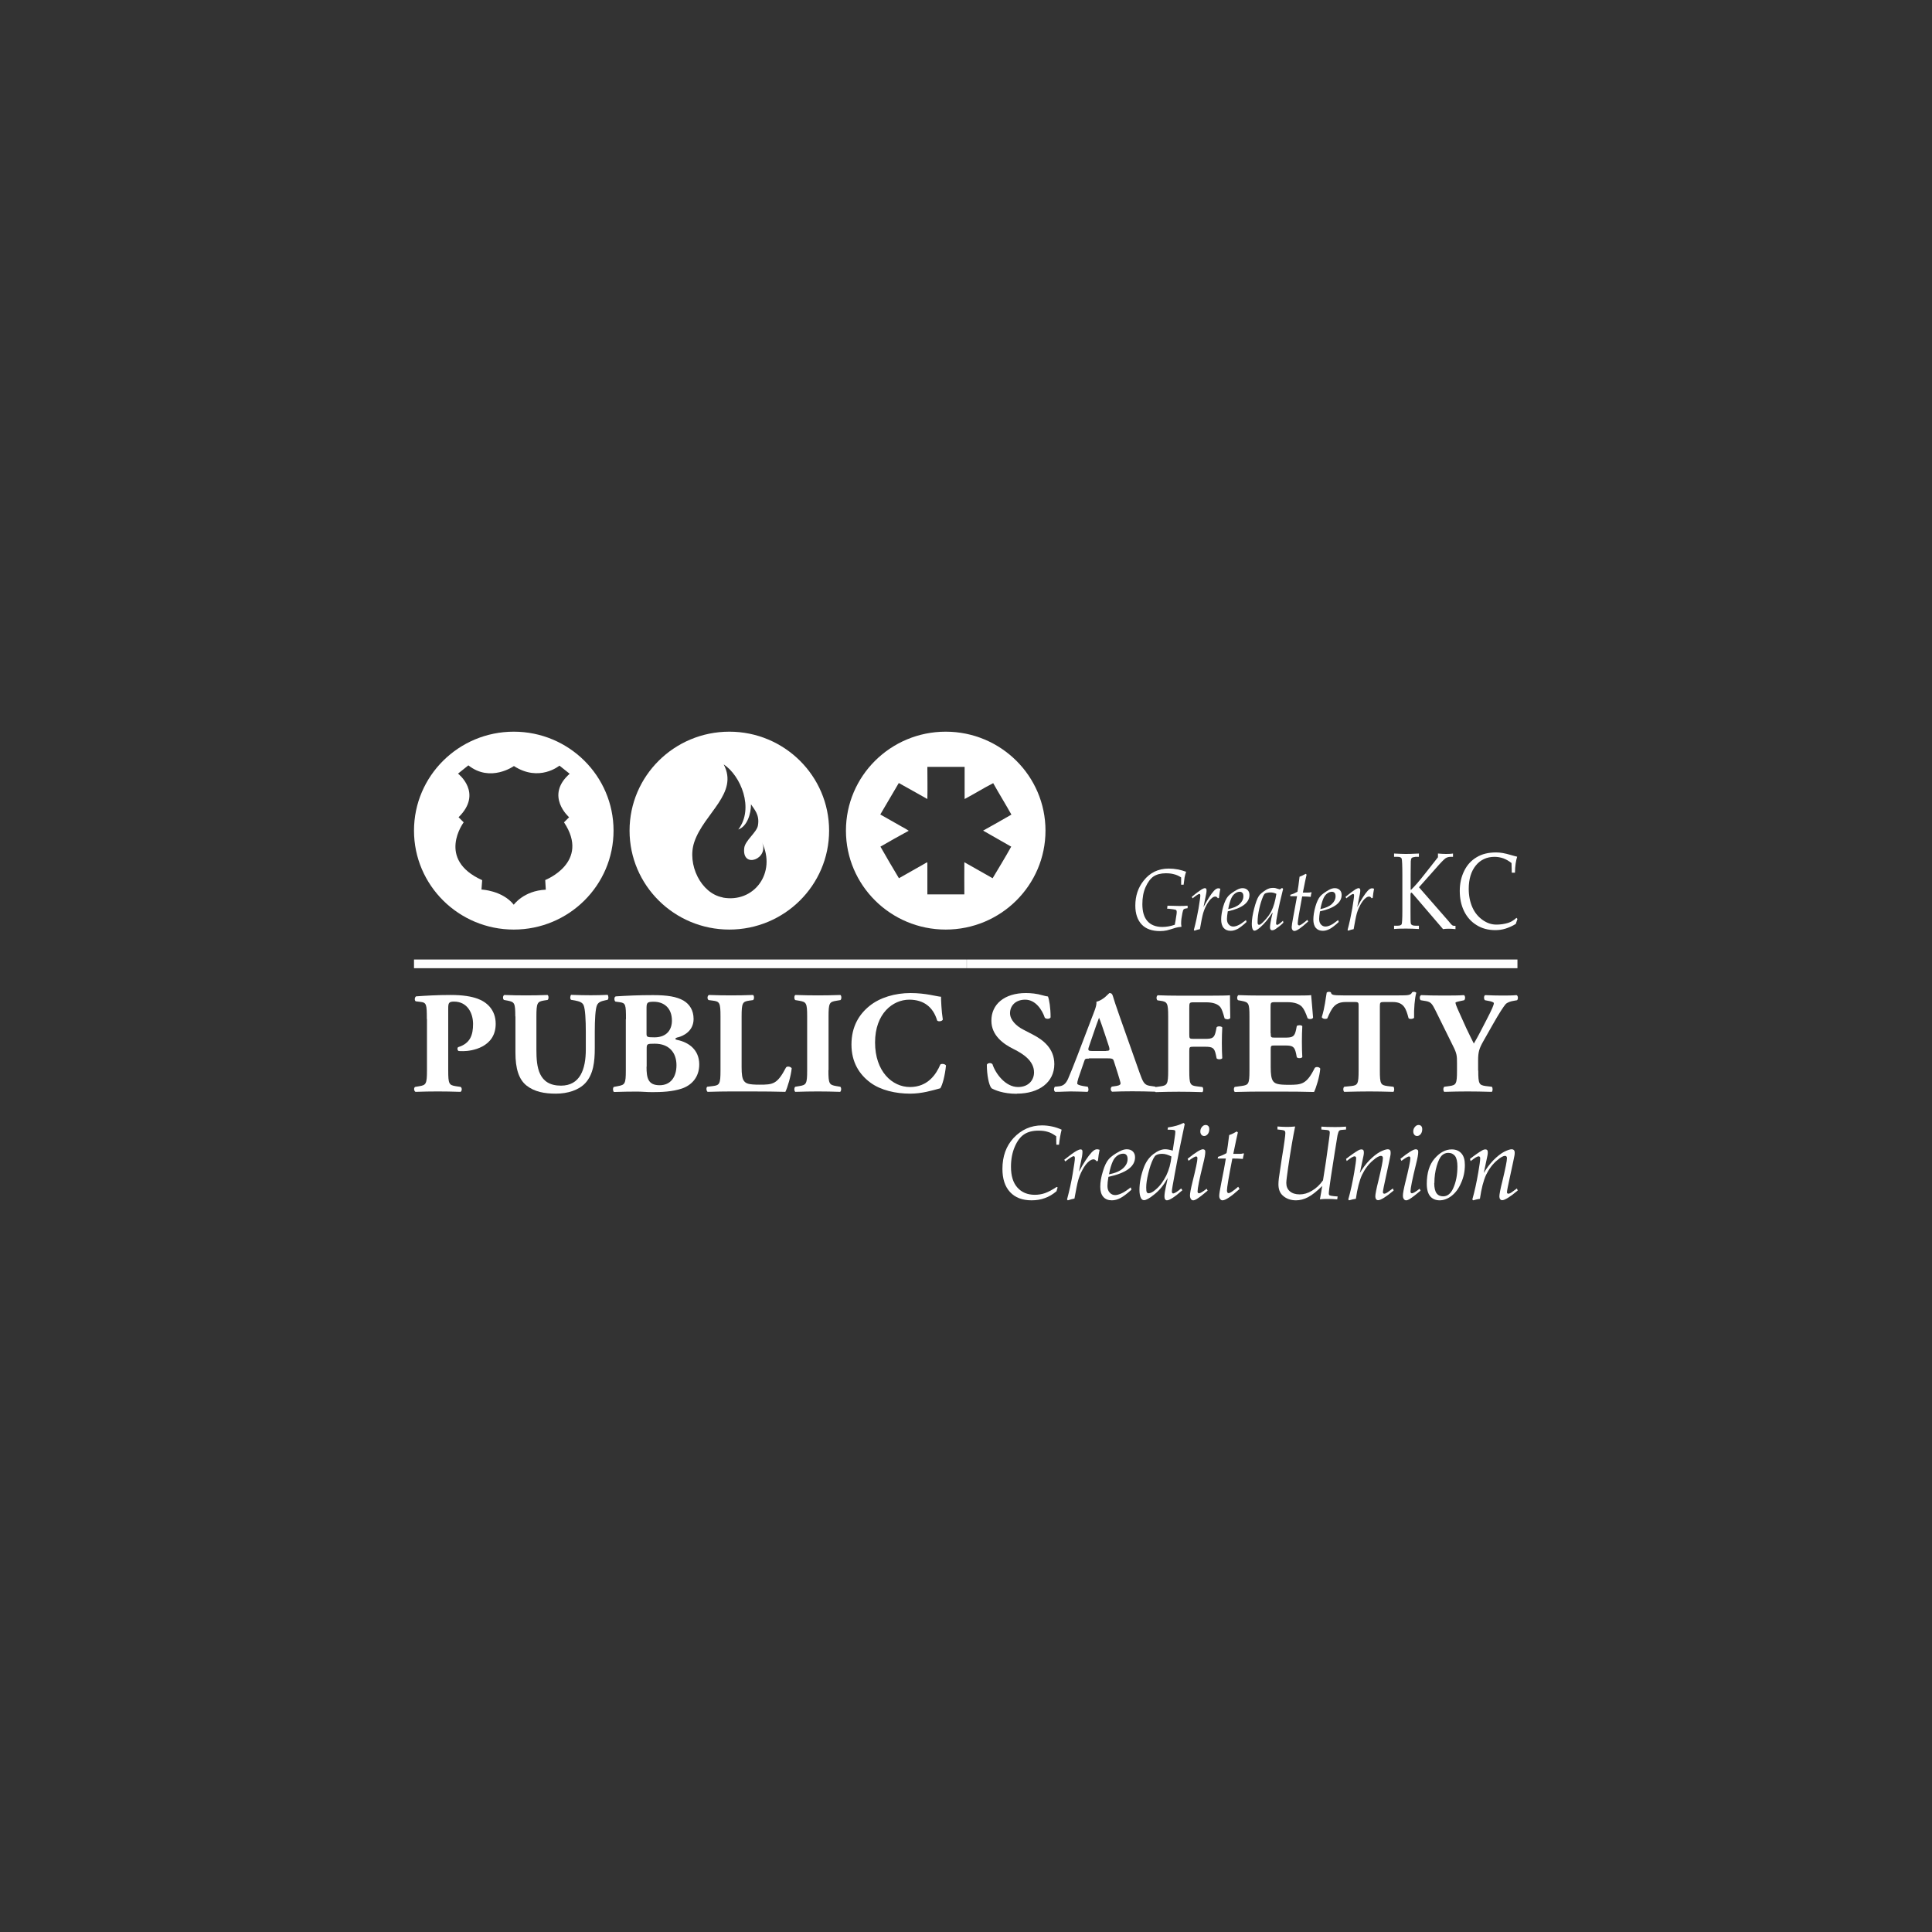 <?xml version="1.0" encoding="UTF-8"?><svg id="Layer_2" xmlns="http://www.w3.org/2000/svg" viewBox="0 0 140 140"><rect x="0" y="0" width="140" height="140" fill="#333333" stroke="none"/><defs><style>.cls-1{fill:none;}.cls-1,.cls-2{stroke-width:0px;}.cls-2{fill:#fff;}</style></defs><g id="LOGOS"><path class="cls-2" d="m76.64,86.05c-.03.09-.06.18-.08.27-.27.23-.56.4-.85.5-.29.11-.61.16-.96.16-.67,0-1.19-.2-1.56-.6-.37-.4-.55-.96-.55-1.68,0-.91.27-1.65.8-2.23.57-.61,1.26-.92,2.07-.92.25,0,.49.03.73.08.24.05.47.13.69.23-.09.35-.15.72-.19,1.09h-.19c0-.13-.01-.22-.01-.29v-.32c-.22-.16-.42-.27-.61-.32-.19-.06-.41-.09-.67-.09-.43,0-.78.09-1.05.27-.27.18-.5.48-.68.91-.18.42-.27.9-.27,1.44,0,.65.15,1.15.46,1.5.31.35.73.53,1.27.53.25,0,.5-.04.73-.12.23-.08.52-.23.85-.45l.08.04Z"/><path class="cls-2" d="m77.2,84.17l-.08-.13c.4-.32.7-.54.9-.65.12-.06.21-.1.29-.1.04,0,.07.01.1.04.02.03.03.07.03.13,0,.09-.01.2-.03.33l-.23,1.12c.36-.67.67-1.13.92-1.4.14-.15.27-.23.39-.23.05,0,.11.01.19.04-.05.23-.09.49-.12.8l-.1.03c-.06-.09-.14-.14-.22-.14-.09,0-.19.04-.3.12-.18.14-.35.35-.5.64-.16.29-.28.6-.36.95-.02.08-.1.46-.22,1.13-.14.03-.3.07-.48.13l-.06-.06c.17-.63.31-1.25.41-1.86.1-.61.16-.98.16-1.13,0-.1-.03-.15-.09-.15-.07,0-.27.12-.59.37"/><path class="cls-2" d="m81.94,86.05l.05.16c-.33.3-.6.5-.81.61-.21.11-.42.16-.61.16-.27,0-.47-.08-.62-.25-.15-.17-.22-.42-.22-.73,0-.33.06-.71.19-1.12.12-.41.27-.71.43-.89.16-.18.41-.36.76-.55.19-.1.37-.16.53-.16.19,0,.34.05.45.16.11.11.16.25.16.42,0,.67-.64,1.14-1.93,1.42-.05.29-.07.51-.07.66,0,.2.05.36.16.48.11.12.24.18.4.18.12,0,.27-.04.43-.11.17-.07.4-.22.7-.45m-1.59-.94c.47-.09.81-.24,1.03-.44.22-.2.33-.42.33-.67,0-.13-.03-.23-.08-.29-.06-.07-.13-.1-.24-.1-.15,0-.29.05-.42.14-.13.09-.25.23-.33.41-.11.24-.21.56-.28.96"/><path class="cls-2" d="m84.61,81.85l.02-.15c.48-.07.86-.18,1.13-.33l.09.08c-.19.87-.44,2.09-.73,3.66-.13.7-.2,1.1-.2,1.2,0,.06,0,.1.02.13.02.03.04.04.07.04.1,0,.3-.12.58-.36l.09.13c-.56.49-.93.73-1.12.73-.05,0-.09-.02-.13-.07-.03-.04-.05-.11-.05-.2,0-.08.01-.19.03-.33.02-.13.09-.47.21-1.02-.28.5-.6.9-.96,1.18-.35.29-.61.43-.76.43-.09,0-.17-.05-.22-.15-.07-.13-.11-.33-.11-.59,0-.54.11-1.08.32-1.64.15-.4.38-.72.69-.96.3-.23.59-.35.85-.35.15,0,.33.03.55.1l.13-.86c.04-.26.06-.42.06-.5,0-.06-.02-.11-.06-.12-.05-.02-.22-.04-.5-.04m.29,1.95c-.25-.13-.48-.2-.68-.2-.18,0-.33.03-.45.1-.07.04-.13.13-.2.26-.14.28-.26.64-.36,1.05-.1.42-.15.76-.15,1.02,0,.18.01.3.04.35.03.05.07.08.13.08.14,0,.32-.09.53-.28.3-.25.54-.59.75-1,.2-.41.33-.88.38-1.4"/><path class="cls-2" d="m86.13,84.12l-.07-.15c.57-.46.94-.69,1.11-.69.05,0,.1.02.13.05.03.03.04.08.04.15,0,.16-.05.45-.16.88-.27,1.09-.4,1.75-.4,1.98,0,.08.04.13.11.13.08,0,.27-.11.55-.33l.07.14c-.33.28-.6.49-.81.62-.09.05-.17.08-.24.08-.06,0-.12-.03-.16-.09-.04-.06-.07-.14-.07-.26,0-.16.06-.48.18-.97.24-.96.36-1.53.36-1.72,0-.09-.03-.14-.1-.14-.07,0-.26.11-.55.32m.86-2.13c0-.13.04-.24.12-.33.08-.1.17-.14.27-.14.08,0,.14.03.19.08.05.06.07.13.07.23,0,.14-.04.26-.11.35-.08.09-.16.14-.26.14-.08,0-.15-.03-.2-.09-.05-.06-.08-.14-.08-.24"/><path class="cls-2" d="m89.74,86.02l.08.14c-.61.55-1.02.82-1.23.82-.07,0-.13-.03-.17-.09-.05-.06-.07-.14-.07-.24,0-.12.05-.44.15-.94.14-.68.25-1.27.33-1.76h-.25s-.34,0-.34,0l.02-.12c.22-.07.43-.16.62-.27.06-.29.12-.73.19-1.31.19-.06.37-.15.55-.26l.08.07c-.06.25-.17.76-.33,1.55h.36c.14.01.27,0,.38-.04l.03.04c-.03.12-.06.24-.08.37-.23-.02-.48-.03-.76-.03-.26,1.33-.39,2.1-.39,2.31,0,.07.01.12.03.15.02.03.05.05.09.05.1,0,.33-.15.69-.46"/><path class="cls-2" d="m92.57,81.84v-.21c.28.02.49.03.64.03.17,0,.39,0,.64-.03-.15.71-.32,1.71-.51,2.99-.08.58-.13.94-.13,1.1,0,.25.08.45.25.6.17.15.41.23.72.23.29,0,.59-.08.88-.26.3-.17.57-.42.81-.76.14-.85.29-1.84.44-2.99.03-.23.05-.39.05-.46,0-.08-.02-.14-.07-.16-.04-.03-.23-.05-.54-.07v-.21c.25.02.58.03.98.03.19,0,.46,0,.81-.03v.21c-.26.02-.4.03-.44.05-.04.02-.07.04-.09.08-.02.04-.05.13-.09.29l-.21,1.3-.27,1.73c-.1.67-.15,1.06-.15,1.18,0,.07.02.12.06.14.04.02.14.04.32.06l.26.02-.03.21c-.23-.02-.45-.03-.65-.03s-.4,0-.6.03v-.03c.06-.33.12-.64.16-.94-.38.38-.72.65-1.02.81-.3.16-.6.23-.88.23-.39,0-.71-.12-.96-.35-.21-.19-.31-.46-.31-.81,0-.12.01-.26.03-.44.02-.17.09-.64.21-1.41.18-1.08.26-1.7.26-1.85,0-.1-.02-.16-.07-.19-.05-.03-.22-.06-.53-.09"/><path class="cls-2" d="m97.59,84.14l-.05-.16c.37-.29.66-.49.87-.61.1-.06.18-.08.26-.08.05,0,.09.02.12.05.03.04.04.09.04.16,0,.05,0,.13-.02.22l-.27,1.28c.2-.34.43-.65.7-.93.27-.27.52-.47.76-.6.24-.12.43-.19.57-.19.06,0,.11.02.15.06.04.04.05.1.05.18,0,.07,0,.15-.02.23-.02.13-.13.63-.32,1.51-.14.65-.22,1.02-.22,1.13,0,.07.04.11.11.11.07,0,.2-.07.39-.22l.22-.16.06.15c-.56.47-.94.7-1.12.7-.06,0-.12-.02-.15-.07-.04-.05-.06-.12-.06-.2,0-.15.07-.53.23-1.16.21-.88.32-1.42.32-1.62,0-.05-.01-.09-.04-.12-.02-.03-.06-.04-.1-.04-.13,0-.32.1-.56.31-.35.29-.61.65-.81,1.06-.19.41-.34.99-.45,1.74-.13.02-.29.05-.49.11l-.06-.06c.17-.6.31-1.25.43-1.95.09-.53.14-.87.14-1.02,0-.05,0-.09-.03-.12-.02-.02-.05-.04-.08-.04-.09,0-.28.11-.57.34"/><path class="cls-2" d="m101.55,84.12l-.07-.15c.57-.46.94-.69,1.12-.69.05,0,.1.02.13.05.03.03.04.08.04.15,0,.16-.05.45-.16.88-.27,1.09-.4,1.75-.4,1.98,0,.08.04.13.11.13.08,0,.27-.11.55-.33l.07.14c-.33.28-.6.49-.81.62-.09.05-.17.08-.24.08-.06,0-.12-.03-.16-.09-.05-.06-.07-.14-.07-.26,0-.16.06-.48.18-.97.24-.96.36-1.53.36-1.72,0-.09-.03-.14-.1-.14-.07,0-.26.11-.55.32m.86-2.13c0-.13.04-.24.12-.33.08-.1.17-.14.27-.14.08,0,.14.03.19.08.05.06.07.13.07.23,0,.14-.04.26-.11.35-.08.09-.16.14-.26.14-.08,0-.15-.03-.2-.09-.05-.06-.08-.14-.08-.24"/><path class="cls-2" d="m103.39,85.79c0-.79.19-1.41.57-1.84.38-.44.79-.66,1.24-.66.3,0,.53.1.7.29.17.19.25.47.25.84,0,.46-.09.9-.28,1.31-.18.42-.42.73-.7.94-.28.21-.57.31-.85.31s-.52-.1-.68-.29c-.16-.19-.25-.49-.25-.9m.54-.06c0,.35.06.59.17.74.11.15.27.22.48.22.3,0,.54-.19.71-.55.22-.47.32-1.01.32-1.61,0-.36-.06-.61-.17-.76-.12-.15-.28-.23-.5-.23-.18,0-.33.07-.46.19-.13.13-.26.38-.37.76-.11.38-.17.79-.17,1.24"/><path class="cls-2" d="m106.57,84.14l-.05-.16c.37-.29.66-.49.87-.61.1-.06.18-.08.26-.08.05,0,.09.02.12.05.03.04.04.09.04.16,0,.05,0,.13-.02.22l-.27,1.28c.2-.34.43-.65.7-.93.27-.27.52-.47.76-.6.24-.12.43-.19.57-.19.06,0,.11.02.15.06.04.04.06.1.06.18,0,.07,0,.15-.02.23-.02.13-.13.63-.32,1.51-.14.65-.22,1.02-.22,1.13,0,.07.03.11.11.11s.2-.07.39-.22l.22-.16.06.15c-.56.47-.94.7-1.12.7-.06,0-.12-.02-.15-.07-.04-.05-.06-.12-.06-.2,0-.15.07-.53.23-1.16.21-.88.32-1.42.32-1.62,0-.05-.01-.09-.04-.12-.02-.03-.06-.04-.1-.04-.13,0-.32.1-.56.31-.35.29-.61.65-.81,1.06-.19.41-.34.99-.45,1.74-.13.02-.29.05-.49.11l-.06-.06c.17-.6.31-1.25.43-1.95.09-.53.14-.87.14-1.02,0-.05,0-.09-.03-.12-.02-.02-.05-.04-.08-.04-.09,0-.28.11-.57.34"/><rect class="cls-2" x="30" y="69.53" width="40.05" height=".63"/><rect class="cls-2" x="70.06" y="69.53" width="39.9" height=".63"/><path class="cls-2" d="m68.53,53.02c-3.99,0-7.23,3.21-7.23,7.17s3.24,7.17,7.23,7.17,7.23-3.21,7.23-7.17-3.24-7.17-7.23-7.17Zm4.74,8.34c-.43.78-.89,1.52-1.34,2.28-.69-.38-1.36-.78-2.05-1.16-.01.79,0,1.53,0,2.33-.89,0-1.78,0-2.68,0,0-.76,0-1.57,0-2.32-.1.02-.18.09-.26.13-.59.33-1.21.68-1.8,1.02-.46-.76-.9-1.52-1.34-2.29.68-.39,1.36-.78,2.05-1.15-.16-.11-.34-.21-.51-.3-.51-.29-1.03-.59-1.55-.88.45-.76.89-1.52,1.34-2.28.7.38,1.38.78,2.07,1.16.02-.76,0-1.56,0-2.33.9,0,1.8,0,2.7,0,0,.77,0,1.55,0,2.33.68-.36,1.37-.79,2.07-1.15.43.77.89,1.51,1.32,2.28-.68.39-1.36.78-2.05,1.16.68.39,1.36.78,2.05,1.17Z"/><path class="cls-2" d="m52.85,53.02c-3.99,0-7.23,3.21-7.23,7.17s3.24,7.17,7.23,7.17,7.23-3.21,7.23-7.17-3.24-7.17-7.23-7.17Zm-.48,12.01c-1.58-.29-2.6-2.4-2.06-4.01.71-2.1,3.24-3.53,2.13-5.63,1.23.81,2.23,3.18,1.06,4.72.66-.24.92-1.16.92-1.83.21.35.65.74.5,1.55-.09.49-.93,1.08-.99,1.62-.18,1.56,1.85.77,1.28-.42,1.08,2.21-.57,4.43-2.84,4.01Z"/><path class="cls-2" d="m37.23,53.02c-3.99,0-7.23,3.21-7.23,7.17s3.24,7.17,7.23,7.17,7.23-3.21,7.23-7.17-3.24-7.17-7.23-7.17Zm2.28,10.76l.04.69c-1.6.07-2.32,1.09-2.32,1.09-.83-1.04-2.34-1.1-2.34-1.1l.05-.68c-3.35-1.51-1.34-4.19-1.34-4.19l-.37-.37c1.79-1.76-.04-3.16-.04-3.16l.75-.6c1.6,1.27,3.3.05,3.3.05,1.84,1.19,3.3-.03,3.3-.03l.74.59c-1.82,1.6-.04,3.15-.04,3.15l-.37.37c1.92,2.89-1.34,4.17-1.34,4.17Z"/><path class="cls-2" d="m102.82,64.29l2.14,2.45.19.23s.08.08.12.1c.04.02.11.02.2.02v.24c-.17-.02-.32-.03-.45-.03s-.28,0-.45.03l-2.16-2.52c-.07-.08-.12-.13-.13-.13-.04,0-.07.05-.07.15v1.17c0,.57,0,.89.03.94.03.09.14.14.34.14h.24v.24c-.34-.02-.64-.03-.91-.03s-.57,0-.89.03v-.24h.25c.17,0,.27-.04.3-.11.03-.08.05-.4.05-.98v-2.58c0-.71-.02-1.1-.05-1.19-.03-.09-.13-.13-.3-.13h-.25v-.24c.38.02.66.03.83.03.12,0,.45,0,.97-.03v.24h-.25c-.14.02-.23.04-.27.08-.04.04-.06.12-.07.24,0,.12-.01.46-.01,1.02v1.04h.04c.17-.17.32-.33.44-.47.12-.14.33-.39.61-.75l.89-1.13v-.27c.23.02.42.03.57.03s.33,0,.52-.03v.24h-.17c-.15,0-.28.04-.38.11-.1.07-.35.32-.72.75l-1.2,1.35Z"/><path class="cls-2" d="m109.55,63.23l-.02-.69c-.19-.15-.38-.26-.59-.34-.2-.07-.42-.11-.64-.11-.56,0-1.02.21-1.36.63-.34.42-.51.99-.51,1.69,0,.5.09.94.26,1.33.17.39.42.69.74.92.32.23.65.34,1.01.34.28,0,.56-.04.83-.12.2-.06.41-.18.62-.37l.07.08c-.04.12-.08.24-.12.36-.24.15-.49.26-.74.34-.25.08-.5.11-.75.11-.51,0-.97-.12-1.36-.37-.39-.24-.69-.58-.9-1.01-.21-.43-.31-.92-.31-1.46s.11-1.03.32-1.45c.21-.43.51-.76.9-.99.39-.24.86-.35,1.42-.35.3,0,.64.06,1.04.18.2.06.36.1.48.13-.09.28-.15.66-.16,1.16h-.21Z"/><path class="cls-2" d="m84.58,65.81l.02-.18c.33.01.61.02.83.02s.43,0,.63-.02v.18c-.15.02-.24.04-.28.08-.04.03-.07.13-.1.28-.06.29-.09.53-.09.72,0,.06,0,.13.02.22v.05c-.16.01-.3.04-.42.07-.24.08-.45.14-.64.19-.15.03-.31.05-.49.05-.58,0-1.03-.16-1.33-.48-.3-.32-.46-.78-.46-1.36,0-.71.2-1.31.6-1.81.46-.59,1.07-.88,1.82-.88.22,0,.44.02.65.06.21.04.41.1.61.17-.05.15-.09.29-.11.41-.02.12-.04.29-.07.53h-.18v-.22s0-.31,0-.31c-.17-.11-.34-.19-.52-.23-.18-.05-.37-.07-.59-.07-.36,0-.66.08-.89.23-.23.16-.42.42-.58.78-.16.36-.23.77-.23,1.23,0,.54.12.95.37,1.23.25.28.61.42,1.08.42.31,0,.61-.06.9-.16.03-.13.07-.39.13-.78,0-.06.01-.11.01-.14,0-.08-.02-.14-.07-.16s-.26-.06-.64-.09"/><path class="cls-2" d="m86.42,65.1l-.06-.11c.32-.27.57-.45.73-.55.09-.05.17-.08.23-.08.03,0,.06.01.08.04.02.02.03.06.03.11,0,.07,0,.16-.03.28l-.19.94c.3-.56.55-.95.75-1.17.12-.13.22-.19.32-.19.04,0,.09.01.15.03-.04.19-.07.41-.1.67l-.08.02c-.05-.08-.11-.12-.18-.12-.08,0-.16.03-.24.1-.15.11-.28.29-.41.53-.13.24-.23.51-.29.79-.02.07-.08.38-.18.94-.12.02-.25.06-.39.11l-.05-.05c.14-.52.25-1.04.34-1.55.08-.51.13-.82.13-.94,0-.08-.02-.12-.07-.12-.06,0-.22.1-.48.31"/><path class="cls-2" d="m90.29,66.68l.04.13c-.27.25-.49.42-.66.51-.18.09-.34.13-.49.13-.22,0-.39-.07-.51-.21-.12-.14-.18-.35-.18-.61s.05-.59.15-.94c.1-.34.22-.59.35-.74.13-.15.34-.3.62-.46.16-.09.3-.13.43-.13.16,0,.28.05.37.14.09.09.13.21.13.35,0,.56-.52.96-1.57,1.19-.04.25-.06.43-.06.55,0,.17.04.3.13.4.09.1.19.15.33.15.1,0,.22-.03.35-.09.14-.06.33-.19.57-.38m-1.3-.79c.38-.08.66-.2.84-.37.18-.17.27-.36.27-.56,0-.11-.02-.19-.07-.25-.05-.05-.11-.08-.19-.08-.12,0-.23.04-.34.12-.11.08-.2.19-.27.34-.09.2-.17.47-.23.8"/><path class="cls-2" d="m92.92,64.36l.06.05c-.18.7-.32,1.33-.42,1.87-.06.31-.09.52-.09.62,0,.04,0,.07.02.09.01.02.04.03.06.03.06,0,.2-.1.42-.3l.03.14c-.2.2-.4.35-.58.47-.09.06-.17.08-.24.08-.05,0-.09-.02-.11-.05-.02-.03-.04-.08-.04-.16,0-.17.06-.52.19-1.06h-.02c-.27.42-.55.77-.85,1.03-.2.18-.35.27-.44.27-.06,0-.1-.03-.13-.09-.05-.1-.07-.23-.07-.41,0-.31.06-.67.17-1.1.11-.42.22-.73.34-.91.09-.14.26-.28.51-.44.16-.1.32-.15.5-.15.08,0,.16,0,.24.03.08.02.18.05.27.08l.17-.11Zm-.43.41c-.08-.04-.16-.06-.23-.08-.07-.02-.14-.02-.21-.02-.15,0-.28.03-.39.08-.03.02-.08.09-.13.2-.1.24-.2.54-.28.9-.08.36-.12.68-.12.96,0,.07,0,.13.03.16.02.03.04.05.07.05.08,0,.22-.11.42-.33.2-.22.37-.44.48-.67.16-.31.28-.73.36-1.25"/><path class="cls-2" d="m94.73,66.65l.07.12c-.5.46-.83.69-1,.69-.06,0-.1-.02-.14-.07-.04-.05-.06-.12-.06-.2,0-.1.04-.36.12-.78.11-.57.2-1.06.27-1.47h-.21s-.28,0-.28,0v-.1c.2-.06.37-.14.52-.22.04-.24.1-.61.15-1.09.15-.05.3-.13.45-.21l.06.06c-.05.21-.14.64-.27,1.3h.3c.12,0,.22,0,.31-.03l.02.03c-.03.1-.05.2-.06.31-.18-.02-.39-.03-.62-.03-.21,1.11-.32,1.76-.32,1.94,0,.06,0,.1.03.12.02.03.04.04.07.04.08,0,.27-.13.57-.38"/><path class="cls-2" d="m96.97,66.68l.04.13c-.27.25-.49.42-.66.51-.18.09-.34.13-.49.13-.22,0-.39-.07-.51-.21-.12-.14-.18-.35-.18-.61s.05-.59.15-.94c.1-.34.22-.59.35-.74.13-.15.34-.3.62-.46.16-.09.3-.13.43-.13.16,0,.28.05.37.14.09.09.13.21.13.35,0,.56-.52.96-1.57,1.19-.04.25-.06.43-.06.55,0,.17.04.3.13.4.09.1.19.15.33.15.1,0,.22-.03.35-.09.14-.06.33-.19.57-.38m-1.3-.79c.38-.08.66-.2.84-.37.18-.17.27-.36.27-.56,0-.11-.02-.19-.07-.25-.05-.05-.11-.08-.19-.08-.12,0-.23.04-.34.12-.11.08-.2.19-.27.34-.09.2-.17.47-.23.8"/><path class="cls-2" d="m97.56,65.1l-.06-.11c.33-.27.57-.45.73-.55.09-.05.17-.08.23-.08.03,0,.06.01.08.04.02.02.03.06.03.11,0,.07,0,.16-.03.28l-.19.94c.3-.56.55-.95.75-1.17.12-.13.22-.19.32-.19.04,0,.09.01.15.03-.04.19-.07.41-.1.67l-.08.02c-.05-.08-.11-.12-.18-.12-.08,0-.16.03-.24.1-.15.11-.28.29-.41.53-.13.24-.23.51-.29.79-.02.07-.08.38-.18.94-.12.02-.25.06-.39.11l-.05-.05c.14-.52.25-1.04.34-1.55.08-.51.13-.82.13-.94,0-.08-.02-.12-.07-.12-.06,0-.22.1-.48.31"/><path class="cls-2" d="m30.93,73.84c0-1.06-.02-1.19-.47-1.24l-.33-.04c-.1-.05-.1-.28.02-.36.71-.05,1.55-.1,2.49-.1s1.52.11,1.97.27c.66.24,1.31.8,1.31,1.82,0,1.73-1.78,1.98-2.35,1.98-.13,0-.23,0-.34-.01-.09-.05-.11-.22-.03-.28.89-.27,1.08-.9,1.08-1.68s-.41-1.62-1.38-1.62c-.4,0-.42.12-.42.54v4.45c0,.98.06,1.06.55,1.14l.34.05c.12.05.12.3,0,.36-.6-.02-1.13-.03-1.65-.03s-1.03.01-1.61.03c-.12-.06-.14-.31-.02-.36l.3-.05c.48-.08.55-.16.55-1.14v-3.73Z"/><path class="cls-2" d="m37.34,73.65c0-.98-.06-1.04-.55-1.14l-.27-.05c-.09-.06-.1-.29.02-.36.52.02,1.05.03,1.57.03s1.05-.01,1.57-.03c.09.06.09.3,0,.36l-.26.04c-.48.08-.55.17-.55,1.15v2.43c0,1.23.14,2.59,1.78,2.59,1.38,0,1.8-1.18,1.8-2.62v-1.28c0-.85-.04-1.65-.16-1.93-.1-.22-.33-.28-.62-.34l-.29-.05c-.09-.08-.06-.29,0-.36.58.02,1,.03,1.44.03.4,0,.8-.01,1.21-.03.06.06.09.27,0,.36l-.19.04c-.28.06-.48.13-.58.35-.12.27-.16,1.08-.16,1.93v1.18c0,.99-.1,1.9-.69,2.54-.47.5-1.26.76-2.13.76-.82,0-1.55-.13-2.13-.59-.56-.45-.8-1.23-.8-2.38v-2.63Z"/><path class="cls-2" d="m45.36,73.85c0-1.06-.02-1.17-.47-1.23l-.29-.04c-.1-.05-.12-.37.04-.38.82-.05,1.6-.09,2.68-.09s1.72.12,2.2.39c.46.27.74.72.74,1.34,0,.89-.76,1.23-1.1,1.32-.11.02-.22.06-.22.12,0,.03.05.06.15.08.85.18,1.57.73,1.58,1.75.01.97-.58,1.54-1.26,1.77-.68.23-1.48.26-2.14.26-.39,0-.8-.04-1.11-.04-.53,0-1.05.01-1.67.03-.09-.06-.09-.34,0-.37l.31-.06c.48-.09.55-.17.55-1.12v-3.72Zm1.49,1.02c0,.27.01.3.57.3.92,0,1.27-.58,1.27-1.21,0-.92-.58-1.37-1.32-1.37-.51,0-.52.08-.52.55v1.74Zm0,2.43c0,.82.11,1.34.95,1.34.8,0,1.22-.6,1.22-1.45,0-.92-.54-1.56-1.57-1.56-.59,0-.59.01-.59.43v1.24Z"/><path class="cls-2" d="m53.74,77.34c0,.5.04.83.18,1,.14.18.33.26,1.12.26.98,0,1.28-.03,1.92-1.25.09-.11.33-.06.41.06-.05.55-.31,1.42-.46,1.71-.57-.02-1.6-.03-2.49-.03h-1.44c-.5,0-1.03.01-1.7.03-.1-.06-.12-.31-.03-.37l.41-.05c.48-.06.55-.15.55-1.13v-3.92c0-.98-.06-1.08-.55-1.14l-.31-.04c-.11-.06-.11-.31.02-.37.56.02,1.1.03,1.61.03s1.05-.01,1.59-.03c.09.06.09.31,0,.37l-.28.04c-.48.07-.55.16-.55,1.14v3.69Z"/><path class="cls-2" d="m60.03,77.55c0,.99.06,1.06.56,1.15l.3.05c.09.06.08.31-.01.37-.58-.02-1.11-.03-1.61-.03s-1.05.01-1.64.03c-.09-.06-.09-.31,0-.37l.3-.05c.5-.08.56-.16.56-1.15v-3.88c0-.99-.06-1.06-.56-1.15l-.3-.05c-.09-.06-.09-.31,0-.37.58.02,1.12.03,1.64.03s1.04-.01,1.63-.03c.09.06.09.31,0,.37l-.3.05c-.5.08-.56.16-.56,1.15v3.88Z"/><path class="cls-2" d="m68.19,72.24c0,.19.03,1.03.13,1.64-.04.13-.33.17-.41.07-.29-.98-.98-1.51-2.02-1.51-1.19,0-2.48,1-2.48,3.1s1.24,3.23,2.53,3.23,1.9-.92,2.2-1.63c.09-.08.34-.05.41.07-.08.78-.26,1.41-.41,1.65-.58.16-1.34.39-2.18.39-1.05,0-2.13-.24-2.89-.8-.78-.58-1.37-1.45-1.37-2.76s.56-2.19,1.3-2.79c.76-.62,1.86-.94,2.98-.94s1.89.25,2.22.27"/><path class="cls-2" d="m73.68,79.26c-.99,0-1.6-.27-1.83-.4-.2-.23-.34-.99-.34-1.71.07-.14.32-.15.41-.03.22.68.94,1.65,1.85,1.65.8,0,1.16-.54,1.16-1.06,0-.85-.82-1.36-1.46-1.68-.78-.38-1.63-1.01-1.63-2.06-.01-1.19.94-2.01,2.5-2.01.36,0,.8.04,1.23.17.14.04.24.06.37.08.09.23.19.8.19,1.51-.05.13-.32.14-.42.03-.18-.54-.65-1.31-1.42-1.31-.71,0-1.1.45-1.1.98,0,.48.44.93.98,1.2l.71.37c.67.35,1.52.96,1.52,2.12,0,1.3-1.09,2.14-2.71,2.14"/><path class="cls-2" d="m78.91,76.71c-.26,0-.29.01-.35.21l-.42,1.22c-.06.21-.08.29-.08.38,0,.06.14.13.44.18l.32.05c.06.07.09.32-.02.37-.38-.02-.76-.02-1.22-.03-.37,0-.61.03-1.11.03-.12-.06-.11-.28-.03-.37l.29-.03c.26-.03.47-.12.66-.53.18-.42.39-.93.68-1.69l.98-2.57c.25-.66.43-1.03.4-1.34.52-.12.91-.63.94-.63.14,0,.2.05.25.21.09.31.22.7.48,1.44l1.46,4.13c.23.63.32.88.72.94l.41.06c.06.05.09.31-.01.37-.52-.02-1.1-.03-1.66-.03s-.96.01-1.45.03c-.12-.06-.14-.28-.02-.37l.34-.05c.25-.04.29-.12.29-.18,0-.07-.08-.33-.2-.72l-.29-.91c-.05-.17-.14-.19-.52-.19h-1.28Zm1.23-.56c.25,0,.3-.03.22-.31l-.28-.85c-.15-.45-.34-1.02-.44-1.24-.09.24-.3.81-.46,1.3l-.27.79c-.1.28-.04.32.23.32h1.01Z"/><path class="cls-2" d="m86.18,74.96c0,.28.01.32.3.32h.83c.57,0,.69-.07.8-.59l.05-.25c.08-.1.34-.08.41.01-.02.34-.03.73-.03,1.13s.01.78.03,1.1c-.06.1-.33.11-.41.01l-.05-.25c-.11-.51-.23-.59-.8-.59h-.83c-.29,0-.3.03-.3.32v1.42c0,.98.06,1.07.55,1.13l.4.05c.08.06.08.31,0,.37-.67-.02-1.19-.03-1.71-.03s-1.03.01-1.68.03c-.09-.06-.09-.31,0-.37l.36-.05c.48-.07.55-.15.55-1.13v-3.92c0-.98-.06-1.08-.55-1.15l-.22-.03c-.1-.06-.1-.33.02-.37.46.02,1,.03,1.52.03h2.26c.69,0,1.3-.01,1.45-.03,0,.18,0,.94.02,1.64-.04.12-.28.13-.41.04-.12-.43-.2-.68-.31-.82-.18-.22-.51-.35-1.05-.35h-.84c-.36,0-.36.02-.36.43v1.91Z"/><path class="cls-2" d="m92.08,74.87c0,.3.01.32.3.32h.74c.56,0,.69-.07.8-.58l.05-.26c.08-.08.34-.08.4.01-.02.34-.03.72-.03,1.12s.01.78.03,1.12c-.05.09-.32.11-.4.01l-.05-.26c-.11-.51-.24-.59-.8-.59h-.74c-.29,0-.3.01-.3.33v1.25c0,.48.04.82.17,1,.14.19.34.27,1.13.27.94,0,1.3-.03,1.89-1.22.09-.12.36-.07.4.05-.04.55-.3,1.4-.45,1.69-.57-.02-1.6-.03-2.49-.03h-1.4c-.52,0-1.04.01-1.85.03-.09-.06-.09-.32,0-.37l.51-.07c.48-.07.55-.14.55-1.11v-3.93c0-.96-.06-1.02-.55-1.12l-.27-.05c-.1-.06-.09-.31.02-.37.51.02,1.03.03,1.55.03h2.28c.69,0,1.3,0,1.44-.03.01.17.09.93.14,1.63-.04.12-.29.14-.4.04-.12-.37-.27-.68-.41-.83-.2-.2-.53-.33-1.05-.33h-.86c-.36,0-.36.02-.36.41v1.84Z"/><path class="cls-2" d="m98.45,72.92c0-.25,0-.31-.26-.31h-.67c-.79,0-1.01.42-1.34,1.19-.13.06-.33.04-.4-.09.23-.73.28-1.38.36-1.79.04-.03.1-.05.15-.05s.11.01.15.04c.05.18.09.22.91.22h4.01c.71,0,.87-.01.97-.23.04-.02.08-.03.14-.03s.14.04.16.07c-.11.36-.18,1.21-.16,1.81-.05.09-.34.12-.4.03-.18-.67-.33-1.17-1.14-1.17h-.65c-.26,0-.29.03-.29.31v4.65c0,.98.06,1.06.55,1.13l.43.05c.08.06.08.31,0,.37-.7-.02-1.24-.03-1.73-.03-.52,0-1.08.01-1.83.03-.09-.06-.09-.31,0-.37l.49-.05c.49-.05.55-.15.55-1.13v-4.65Z"/><path class="cls-2" d="m107.12,77.57c0,.98.06,1.06.55,1.13l.43.05c.08.06.08.31,0,.37-.7-.02-1.23-.03-1.75-.03s-1.06.01-1.69.03c-.09-.06-.09-.31,0-.37l.37-.05c.49-.07.55-.15.55-1.13v-.53c0-.53-.01-.7-.29-1.25l-1.28-2.59c-.22-.43-.31-.6-.69-.66l-.37-.06c-.1-.08-.09-.34.04-.37.49.02.88.03,1.52.03s1.21,0,1.57-.03c.1.04.12.28.02.37l-.37.08c-.19.04-.26.08-.26.09,0,.08.05.24.28.74l.51,1.13c.16.35.41.83.54,1.1.31-.52.65-1.2.93-1.74.39-.75.52-1.06.52-1.19,0-.06-.17-.13-.43-.17l-.21-.04c-.09-.05-.1-.32.01-.37.43.02.82.03,1.21.03.41,0,.74,0,1.06-.03.13.04.13.3.04.37l-.28.05c-.19.03-.44.11-.56.25-.16.2-.42.58-.94,1.5l-.68,1.2c-.28.5-.36.76-.36,1.36v.74Z"/><rect class="cls-1" width="140" height="140"/></g></svg>
